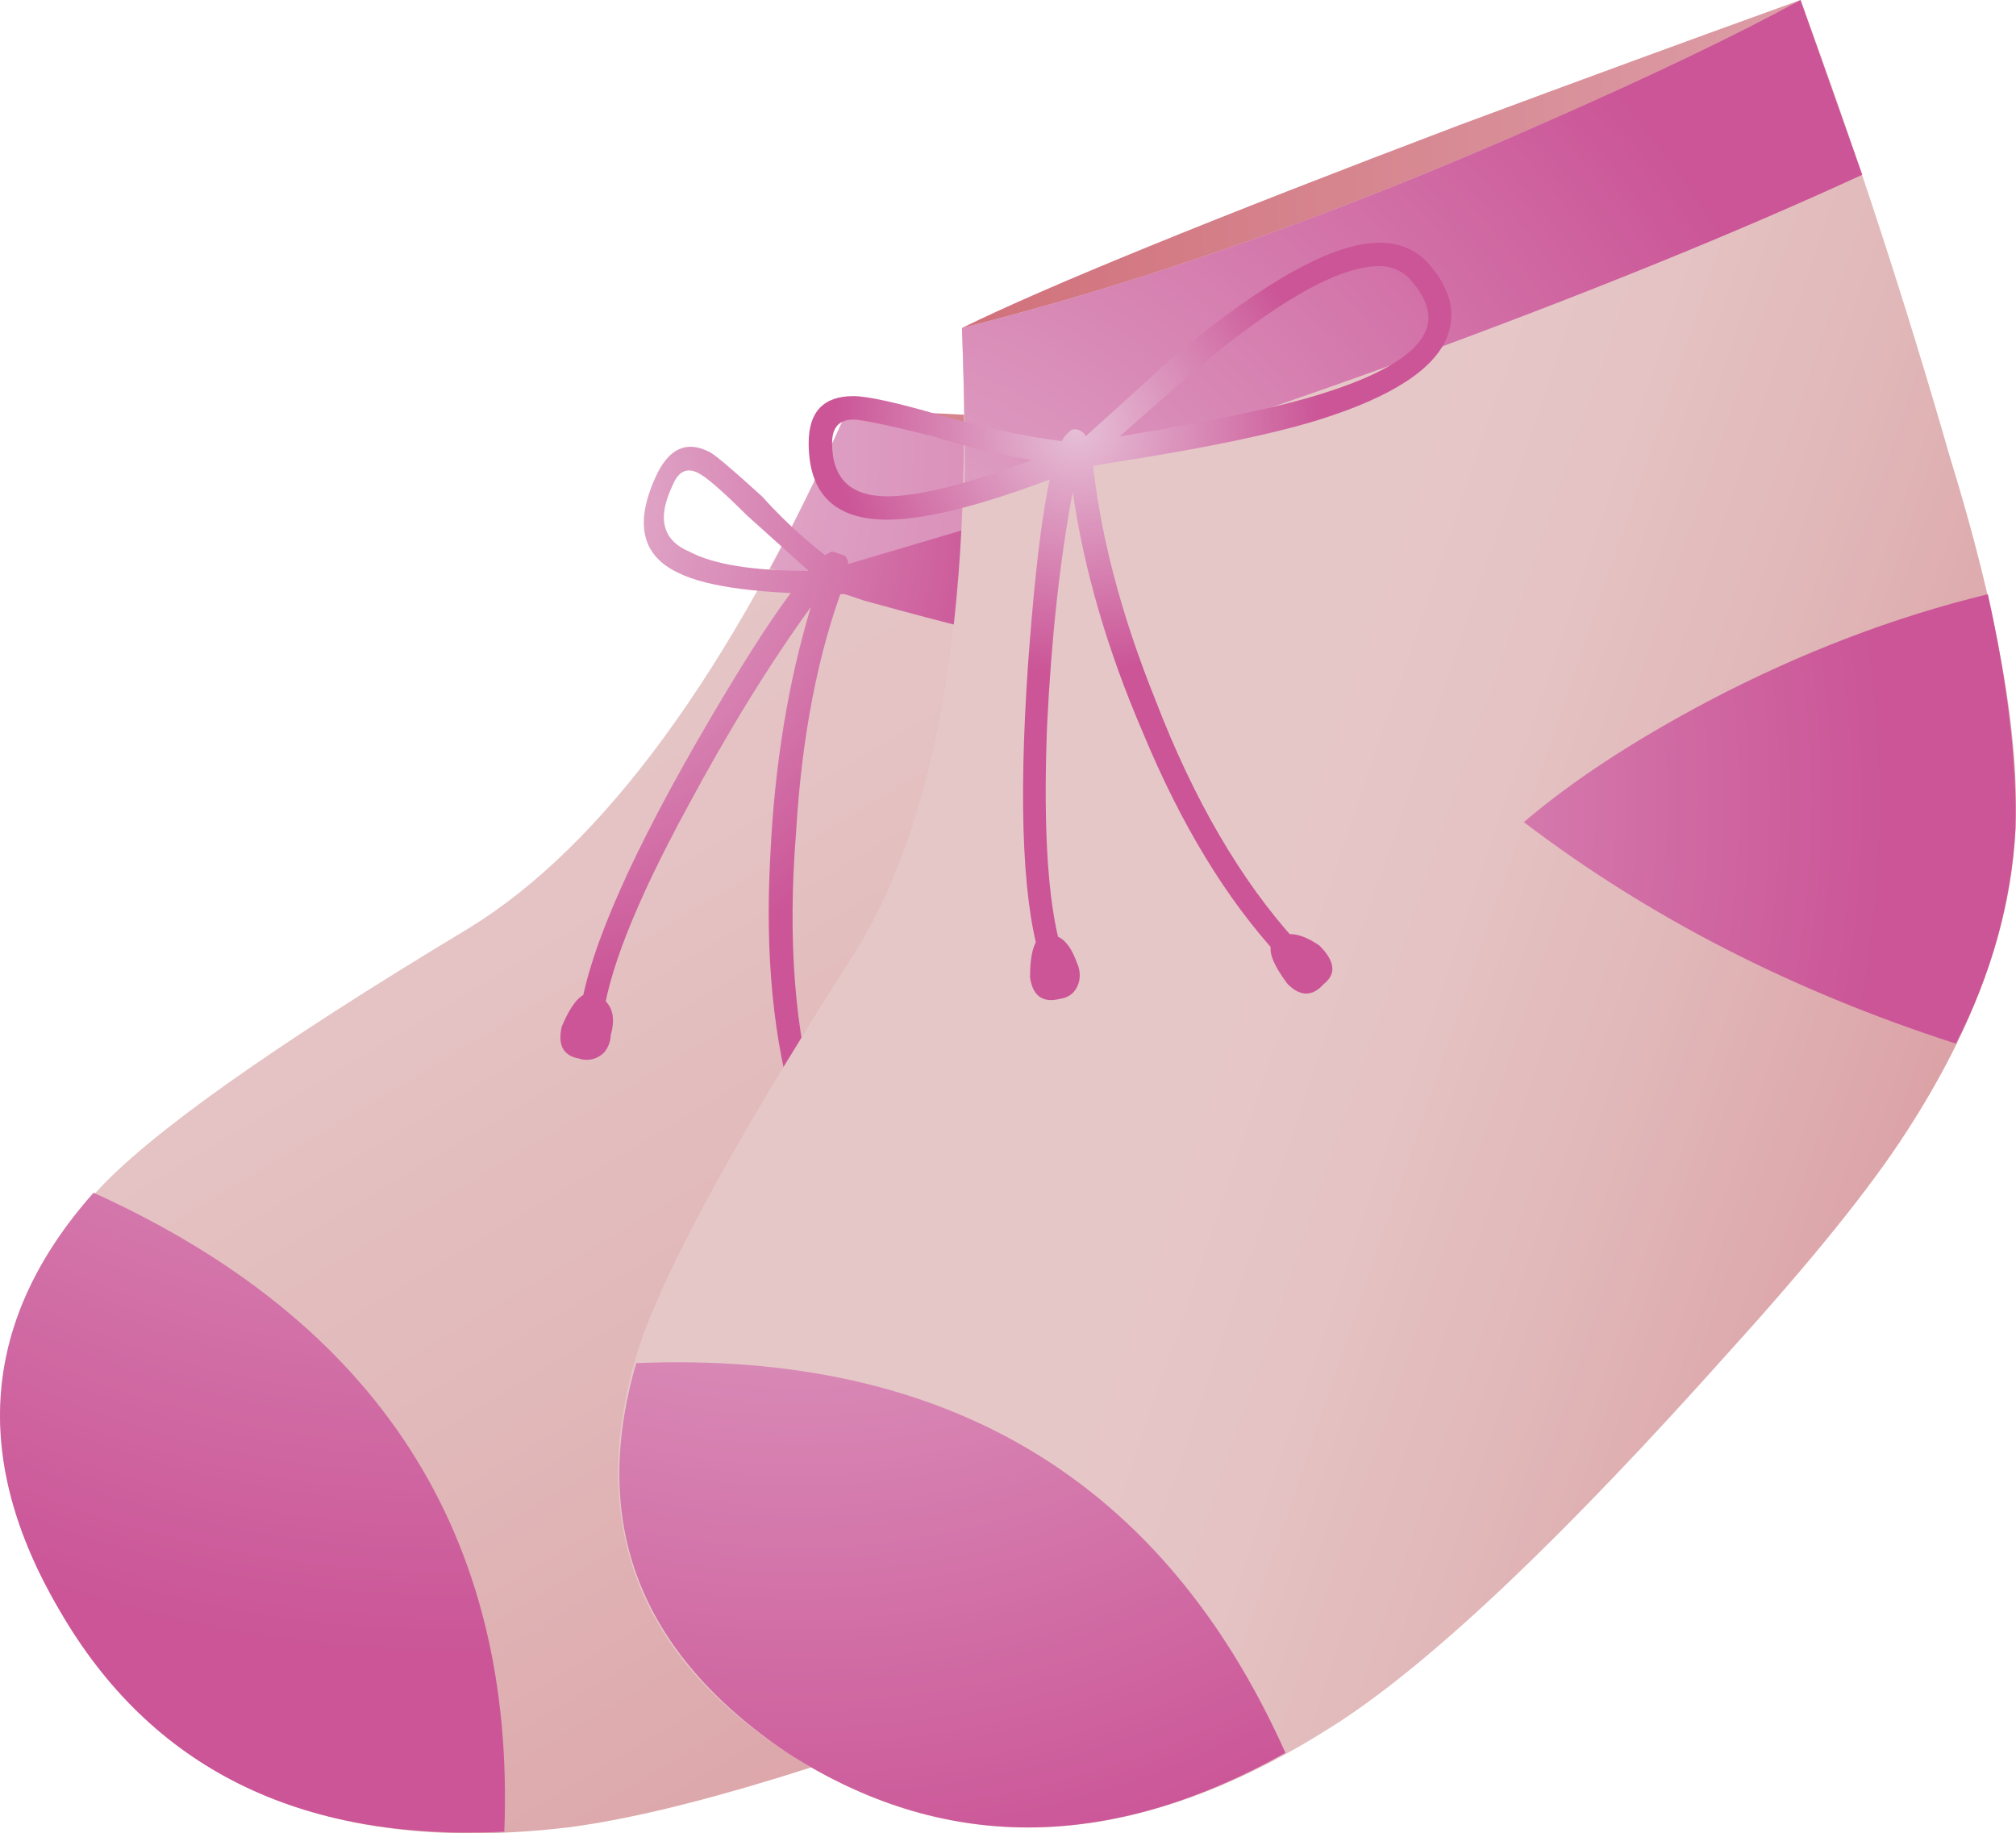<?xml version="1.0" encoding="iso-8859-1"?>
<!-- Generator: Adobe Illustrator 20.1.0, SVG Export Plug-In . SVG Version: 6.00 Build 0)  -->
<svg version="1.0" id="Layer_1" xmlns="http://www.w3.org/2000/svg" xmlns:xlink="http://www.w3.org/1999/xlink" x="0px" y="0px"
	 viewBox="0 0 865.21 786.8" enable-background="new 0 0 865.21 786.8" xml:space="preserve">
<title>babygirl_0009</title>
<linearGradient id="SVGID_1_" gradientUnits="userSpaceOnUse" x1="1194.399" y1="336.149" x2="1221.899" y2="336.149" gradientTransform="matrix(18.27 0 0 -18.28 -21615.731 6357.041)">
	<stop  offset="0" style="stop-color:#D1717B"/>
	<stop  offset="1" style="stop-color:#DC9DA6"/>
</linearGradient>
<path fill="url(#SVGID_1_)" d="M363.5,176.41l147.07,54.84c107.787,28,186.953,21,237.5-21
	C555.637,187.69,427.447,176.41,363.5,176.41z"/>
<linearGradient id="SVGID_2_" gradientUnits="userSpaceOnUse" x1="1231.92" y1="277.071" x2="1191.45" y2="344.521" gradientTransform="matrix(18.27 0 0 -18.28 -21615.731 6357.041)">
	<stop  offset="0.11" style="stop-color:#D1717B"/>
	<stop  offset="0.15" style="stop-color:#D37982"/>
	<stop  offset="0.21" style="stop-color:#D5818A"/>
	<stop  offset="0.27" style="stop-color:#D5838C"/>
	<stop  offset="0.33" style="stop-color:#D78D94"/>
	<stop  offset="0.5" style="stop-color:#DCA5A9"/>
	<stop  offset="0.65" style="stop-color:#E1B8B9"/>
	<stop  offset="0.78" style="stop-color:#E5C3C4"/>
	<stop  offset="0.88" style="stop-color:#E6C7C8"/>
</linearGradient>
<path fill="url(#SVGID_2_)" d="M748.07,210.23c-31.667,1.22-71.553,0.917-119.66-0.91c-96.22-4.267-184.52-15.237-264.9-32.91
	c-50.547,112.733-104.747,186.77-162.6,222.11C116.87,449.1,63.583,486.88,41.05,511.86C-7.65,565.487-12.827,625.2,25.52,691
	c43.24,74.34,116.013,105.417,218.32,93.23c47.5-6.08,120.883-28.62,220.15-67.62c49.333-19.5,85.873-36.257,109.62-50.27
	c46.28-28,79.47-60.297,99.57-96.89c18.873-34.127,34.093-85.61,45.66-154.45C731.613,340.64,741.357,272.383,748.07,210.23z"/>
<radialGradient id="SVGID_3_" cx="851.249" cy="747.249" r="28.54" gradientTransform="matrix(18.27 0 0 18.28 -15359.41 -13469.971)" gradientUnits="userSpaceOnUse">
	<stop  offset="0" style="stop-color:#E6BFD6"/>
	<stop  offset="1" style="stop-color:#CB5597"/>
</radialGradient>
<path fill="url(#SVGID_3_)" d="M216.44,786.08c4.873-127.333-53.893-218.737-176.3-274.21C-7.953,566.097-12.827,625.807,25.52,691
	C64.507,758.647,128.147,790.34,216.44,786.08z"/>
<radialGradient id="SVGID_4_" cx="851.249" cy="747.249" r="28.54" gradientTransform="matrix(18.27 0 0 18.28 -15359.41 -13469.971)" gradientUnits="userSpaceOnUse">
	<stop  offset="0" style="stop-color:#E6BFD6"/>
	<stop  offset="1" style="stop-color:#CB5597"/>
</radialGradient>
<path fill="url(#SVGID_4_)" d="M738.94,289.75l9.13-79.52c-31.667,1.22-71.553,0.917-119.66-0.91
	c-96.22-4.267-184.52-15.237-264.9-32.91c-10.967,24.393-21.93,46.923-32.89,67.59c54.807,10.967,121.187,21.02,199.14,30.16
	C610.14,283.333,679.867,288.53,738.94,289.75z"/>
<radialGradient id="SVGID_5_" cx="851.249" cy="747.249" r="28.54" gradientTransform="matrix(18.27 0 0 18.28 -15359.41 -13469.971)" gradientUnits="userSpaceOnUse">
	<stop  offset="0" style="stop-color:#E6BFD6"/>
	<stop  offset="1" style="stop-color:#CB5597"/>
</radialGradient>
<path fill="url(#SVGID_5_)" d="M673.17,569.45c12.787-23.153,24.053-54.84,33.8-95.06c-39.587-9.14-81.92-13.103-127-11.89
	c-36.54,0.607-68.207,4.273-95,11C513.59,532.607,555,588.667,609.2,641.68C637.84,620.333,659.163,596.257,673.17,569.45z"/>
<radialGradient id="SVGID_6_" cx="851.249" cy="747.249" r="11.45" gradientTransform="matrix(18.27 0 0 18.28 -15332.01 -13442.551)" gradientUnits="userSpaceOnUse">
	<stop  offset="0" style="stop-color:#E6BFD6"/>
	<stop  offset="1" style="stop-color:#CB5597"/>
</radialGradient>
<path fill="url(#SVGID_6_)" d="M457.59,278.78c32.887,4.873,54.507,2.437,64.86-7.31c7.92-6.707,10.05-16.457,6.39-29.25
	c-1.827-9.14-7.003-15.843-15.53-20.11c-19.487-8.533-52.98-6.707-100.48,5.48l-49.33,14.62c-4.26,1.22-6.39,3.353-6.39,6.4
	c-1.22,2.44-0.307,4.267,2.74,5.48l11,3.66C412.843,269.337,441.757,276.347,457.59,278.78z"/>
<radialGradient id="SVGID_7_" cx="851.249" cy="747.249" r="11.45" gradientTransform="matrix(18.27 0 0 18.28 -15332.01 -13442.551)" gradientUnits="userSpaceOnUse">
	<stop  offset="0" style="stop-color:#E6BFD6"/>
	<stop  offset="1" style="stop-color:#CB5597"/>
</radialGradient>
<path fill="url(#SVGID_7_)" d="M361.68,255l16.44-0.91l-13.7-8.23c-13.731-9.433-26.292-20.463-37.42-32.86
	c-13.4-12.187-21.013-18.583-22.84-19.19c-9.74-4.873-17.353-1.207-22.84,11c-9.133,20.107-5.8,33.817,10,41.13
	c12.2,6.04,35.657,9.06,70.37,9.06 M320.58,221.2l26.48,23.8c-23.747,0-40.797-2.743-51.15-8.23
	c-11.573-4.873-14.01-14.32-7.31-28.34c2.433-6.093,6.1-7.92,11-5.48c3.6,1.807,10.59,7.89,20.97,18.25H320.58z"/>
<radialGradient id="SVGID_8_" cx="851.249" cy="747.249" r="11.45" gradientTransform="matrix(18.27 0 0 18.28 -15332.01 -13442.551)" gradientUnits="userSpaceOnUse">
	<stop  offset="0" style="stop-color:#E6BFD6"/>
	<stop  offset="1" style="stop-color:#CB5597"/>
</radialGradient>
<path fill="url(#SVGID_8_)" d="M295,346.42c17.66-32.907,35.327-61.547,53-85.92c-9.747,32.293-15.533,67.627-17.36,106
	c-2.433,43.267,1.233,80.743,11,112.43l9.13-2.74c-9.747-33.513-12.79-73.123-9.13-118.83c2.433-41.433,9.433-77.387,21-107.86
	c1.827-5.487,1.827-9.153,0-11l-5.48-1.83c-9.133,3.047-28.62,30.467-58.46,82.26c-31.06,54.233-47.807,94.147-50.24,119.74l10,0.91
	C260.287,418.913,272.467,387.86,295,346.42z"/>
<radialGradient id="SVGID_9_" cx="851.249" cy="747.249" r="11.45" gradientTransform="matrix(18.27 0 0 18.28 -15332.01 -13442.551)" gradientUnits="userSpaceOnUse">
	<stop  offset="0" style="stop-color:#E6BFD6"/>
	<stop  offset="1" style="stop-color:#CB5597"/>
</radialGradient>
<path fill="url(#SVGID_9_)" d="M262.11,444.22c2.433-8.533,0.303-14.323-6.39-17.37c-4.873-2.44-9.747,2.13-14.62,13.71
	c-1.827,7.92,0.61,12.49,7.31,13.71c3.886,1.333,8.193,0.26,11-2.74C261.088,449.456,262.036,446.887,262.11,444.22z"/>
<radialGradient id="SVGID_10_" cx="851.249" cy="747.249" r="11.45" gradientTransform="matrix(18.27 0 0 18.28 -15332.01 -13442.551)" gradientUnits="userSpaceOnUse">
	<stop  offset="0" style="stop-color:#E6BFD6"/>
	<stop  offset="1" style="stop-color:#CB5597"/>
</radialGradient>
<path fill="url(#SVGID_10_)" d="M358.94,481.7c-4.873-7.92-10.05-11.253-15.53-10c-4.873,0.607-6.09,7.31-3.65,20.11
	c2.433,6.667,7,8.8,13.7,6.4c4.26-1.827,6.697-4.57,7.31-8.23C360.822,487.114,360.195,484.277,358.94,481.7z"/>
<linearGradient id="SVGID_11_" gradientUnits="userSpaceOnUse" x1="1205.779" y1="343.909" x2="1225.429" y2="343.909" gradientTransform="matrix(18.27 0 0 -18.28 -21615.731 6357.041)">
	<stop  offset="0" style="stop-color:#D1717B"/>
	<stop  offset="1" style="stop-color:#DC9DA6"/>
</linearGradient>
<path fill="url(#SVGID_11_)" d="M412.83,140.76L569,124.31C678.027,101.157,745.94,59.72,772.74,0
	c-45.673,16.453-94.697,34.43-147.07,53.93C519.71,94.143,448.763,123.087,412.83,140.76z"/>
<linearGradient id="SVGID_12_" gradientUnits="userSpaceOnUse" x1="1247.409" y1="315.422" x2="1208.089" y2="328.852" gradientTransform="matrix(18.27 0 0 -18.28 -21615.731 6357.041)">
	<stop  offset="0.11" style="stop-color:#D1717B"/>
	<stop  offset="0.15" style="stop-color:#D37982"/>
	<stop  offset="0.21" style="stop-color:#D5818A"/>
	<stop  offset="0.27" style="stop-color:#D5838C"/>
	<stop  offset="0.33" style="stop-color:#D78D94"/>
	<stop  offset="0.5" style="stop-color:#DCA5A9"/>
	<stop  offset="0.65" style="stop-color:#E1B8B9"/>
	<stop  offset="0.78" style="stop-color:#E5C3C4"/>
	<stop  offset="0.88" style="stop-color:#E6C7C8"/>
</linearGradient>
<path fill="url(#SVGID_12_)" d="M772.74,0c-28,15.233-64.233,32.6-108.7,52.1c-87.693,39-171.427,68.553-251.2,88.66
	c4.873,123.7-10.96,213.887-47.5,270.56c-52.987,82.873-84.047,140.767-93.18,173.68c-19.487,70.067,2.437,125.82,65.77,167.26
	c72.467,46.92,151.633,42.35,237.5-13.71c40.8-26.813,96.52-79.813,167.16-159c35.333-39,60.607-70.383,75.82-94.15
	c29.233-45.12,44.763-88.4,46.59-129.84c1.827-39.607-7.613-92.94-28.32-160C817.8,129.78,796.487,64.593,772.74,0z"/>
<radialGradient id="SVGID_13_" cx="876.076" cy="728.128" r="25.56" gradientTransform="matrix(16.37 -8.13 8.12 16.38 -19910.59 -4459.69)" gradientUnits="userSpaceOnUse">
	<stop  offset="0" style="stop-color:#E6BFD6"/>
	<stop  offset="1" style="stop-color:#CB5597"/>
</radialGradient>
<path fill="url(#SVGID_13_)" d="M551.68,752.26c-52.373-117-145.243-172.753-278.61-167.26
	c-20.093,68.86,1.527,124.617,64.86,167.27C404.303,794.917,475.553,794.913,551.68,752.26z"/>
<radialGradient id="SVGID_14_" cx="876.076" cy="728.128" r="25.56" gradientTransform="matrix(16.37 -8.13 8.12 16.38 -19910.59 -4459.69)" gradientUnits="userSpaceOnUse">
	<stop  offset="0" style="stop-color:#E6BFD6"/>
	<stop  offset="1" style="stop-color:#CB5597"/>
</radialGradient>
<path fill="url(#SVGID_14_)" d="M799.23,75L772.74,0c-28,15.233-64.233,32.6-108.7,52.1c-87.693,39-171.427,68.553-251.2,88.66
	c1.22,32.293,1.523,57.293,0.91,75c54.2-14.627,118.143-35.343,191.83-62.15C680.48,126.157,745.03,99.953,799.23,75z"/>
<radialGradient id="SVGID_15_" cx="876.076" cy="728.128" r="25.56" gradientTransform="matrix(16.37 -8.13 8.12 16.38 -19910.59 -4459.69)" gradientUnits="userSpaceOnUse">
	<stop  offset="0" style="stop-color:#E6BFD6"/>
	<stop  offset="1" style="stop-color:#CB5597"/>
</radialGradient>
<path fill="url(#SVGID_15_)" d="M733.46,300.72c-32.273,17.06-58.763,34.427-79.47,52.1c53.587,40.827,115.397,72.513,185.43,95.06
	c15.227-29.86,23.753-60.633,25.58-92.32c0.607-28.667-3.35-62.18-11.87-100.54C812.93,264.767,773.04,280,733.46,300.72z"/>
<radialGradient id="SVGID_16_" cx="851.249" cy="747.249" r="5.71" gradientTransform="matrix(18.27 0 0 18.28 -15089.94 -13475.45)" gradientUnits="userSpaceOnUse">
	<stop  offset="0" style="stop-color:#E6BFD6"/>
	<stop  offset="1" style="stop-color:#CB5597"/>
</radialGradient>
<path fill="url(#SVGID_16_)" d="M591.87,104.2c-19.487,0-48.717,16.147-87.69,48.44l-38.37,34.73c-3.047,3.653-4.263,6.7-3.65,9.14
	c0.9,2.231,3.075,3.683,5.48,3.66l11-1.83c38.973-6.093,68.203-12.187,87.69-18.28c31.06-9.753,49.33-21.637,54.81-35.65
	c3.653-9.747,1.523-19.497-6.39-29.25c-5.48-7.333-13.093-11-22.84-11 M606.53,121.53c6.087,7.333,7.913,14.037,5.48,20.11
	c-4.26,10.967-21.31,20.717-51.15,29.25c-17.053,4.873-43.847,10.357-80.38,16.45l30.14-26.51c36.54-31.08,63.64-46.62,81.3-46.62
	c5.779-0.125,11.242,2.634,14.57,7.36L606.53,121.53z"/>
<radialGradient id="SVGID_17_" cx="851.249" cy="747.249" r="5.71" gradientTransform="matrix(18.27 0 0 18.28 -15089.94 -13475.45)" gradientUnits="userSpaceOnUse">
	<stop  offset="0" style="stop-color:#E6BFD6"/>
	<stop  offset="1" style="stop-color:#CB5597"/>
</radialGradient>
<path fill="url(#SVGID_17_)" d="M464.9,200.18l19.18-8.23L464,190.12c-16.44-1.22-36.537-5.18-60.29-11.88
	c-18.887-5.493-31.377-8.24-37.47-8.24c-12.787,0-19.18,6.703-19.18,20.11c0,21.94,11.267,32.91,33.8,32.91
	c18.267,0,46.267-7.617,84-22.85 M366.21,180.06c3.653,0,15.223,2.437,34.71,7.31c13.742,4.347,27.778,7.706,42,10.05
	C414.973,207.807,394.287,213,380.86,213c-15.833,0-23.75-7.617-23.75-22.85c0-6.72,3.043-10.08,9.13-10.08l0,0L366.21,180.06z"/>
<radialGradient id="SVGID_18_" cx="851.249" cy="747.249" r="5.71" gradientTransform="matrix(18.27 0 0 18.28 -15089.94 -13475.45)" gradientUnits="userSpaceOnUse">
	<stop  offset="0" style="stop-color:#E6BFD6"/>
	<stop  offset="1" style="stop-color:#CB5597"/>
</radialGradient>
<path fill="url(#SVGID_18_)" d="M449.37,311.69c1.827-37.78,5.493-71.293,11-100.54c4.873,33.513,14.92,67.943,30.14,103.29
	c16.44,39.607,35.927,71.607,58.46,96l7.31-6.4c-23.773-26.227-43.867-60.667-60.28-103.32c-15.227-37.78-24.36-73.113-27.4-106
	c-1.22-6.093-3.047-9.443-5.48-10.05c-1.141-0.608-2.509-0.608-3.65,0l-1.83,1.83c-6.667,6.667-12.147,39.573-16.44,98.72
	c-4.267,62.153-2.14,105.413,6.38,129.78l9.13-3.66C449.99,391.827,447.543,358.61,449.37,311.69z"/>
<radialGradient id="SVGID_19_" cx="851.249" cy="747.249" r="5.71" gradientTransform="matrix(18.27 0 0 18.28 -15089.94 -13475.45)" gradientUnits="userSpaceOnUse">
	<stop  offset="0" style="stop-color:#E6BFD6"/>
	<stop  offset="1" style="stop-color:#CB5597"/>
</radialGradient>
<path fill="url(#SVGID_19_)" d="M462.16,413.15c-3.047-8.533-7.31-12.493-12.79-11.88c-4.873,0-7.31,6.093-7.31,18.28
	c1.22,7.92,5.483,10.967,12.79,9.14c4.26-0.607,7-3.043,8.22-7.31C463.714,418.613,463.393,415.709,462.16,413.15z"/>
<radialGradient id="SVGID_20_" cx="851.249" cy="747.249" r="5.71" gradientTransform="matrix(18.27 0 0 18.28 -15089.94 -13475.45)" gradientUnits="userSpaceOnUse">
	<stop  offset="0" style="stop-color:#E6BFD6"/>
	<stop  offset="1" style="stop-color:#CB5597"/>
</radialGradient>
<path fill="url(#SVGID_20_)" d="M566.29,405.83c-7.913-5.487-14.307-6.4-19.18-2.74c-3.653,3.047-1.827,9.447,5.48,19.2
	c5.48,5.487,10.657,5.487,15.53,0C573.6,418.023,572.99,412.537,566.29,405.83z"/>
</svg>
